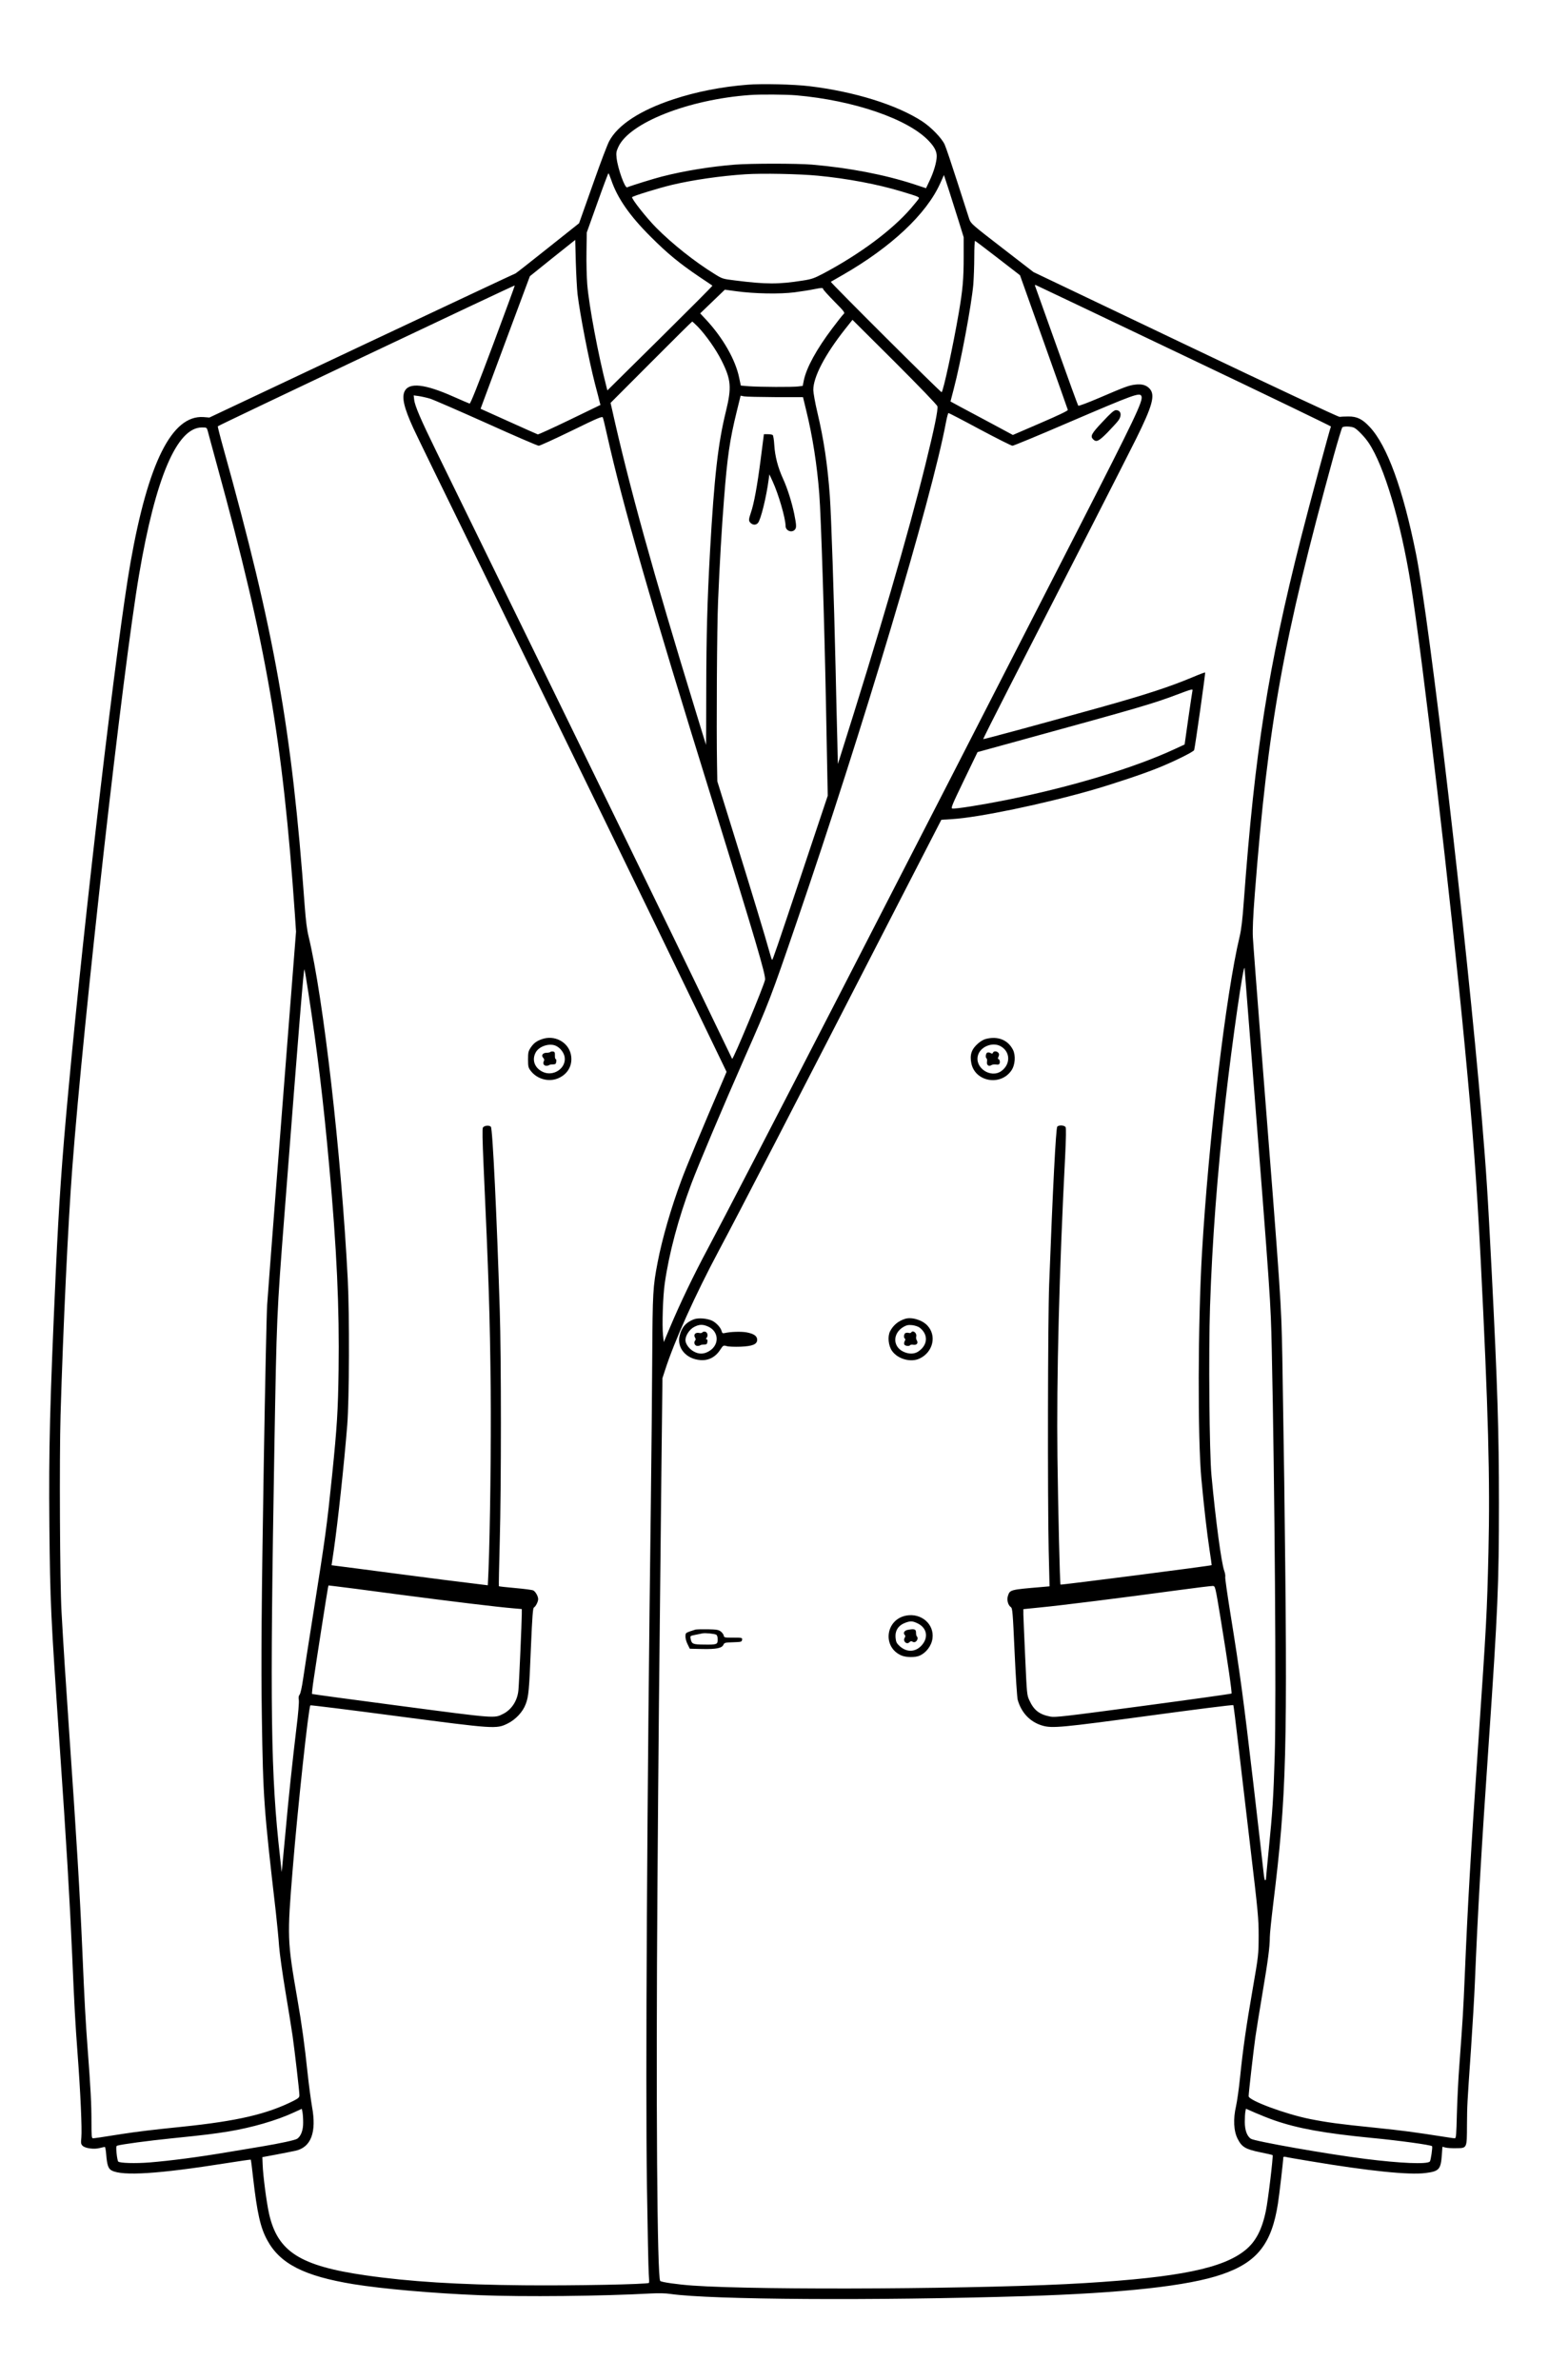 <?xml version="1.0" standalone="no"?>
<!DOCTYPE svg PUBLIC "-//W3C//DTD SVG 20010904//EN"
 "http://www.w3.org/TR/2001/REC-SVG-20010904/DTD/svg10.dtd">
<svg version="1.0" xmlns="http://www.w3.org/2000/svg"
 width="1609pt" height="2472pt" viewBox="0 0 1609 2472"
 preserveAspectRatio="xMidYMid meet">
<g transform="translate(0,2472) scale(0.1,-0.1)"
fill="#000000" stroke="none">
<path d="M7765 23840 c-268 -21 -533 -73 -769 -151 -346 -114 -580 -267 -669
-437 -19 -37 -87 -215 -151 -397 -64 -181 -127 -358 -139 -392 l-22 -62 -327
-260 c-180 -144 -330 -261 -333 -261 -4 0 -720 -337 -1593 -748 l-1587 -749
-62 5 c-327 21 -573 -470 -757 -1508 -139 -784 -478 -3662 -645 -5480 -69
-740 -99 -1186 -131 -1880 -63 -1399 -74 -1844 -67 -2650 8 -796 13 -915 107
-2285 71 -1029 103 -1571 130 -2180 23 -539 32 -695 55 -1005 31 -410 48 -795
40 -882 -6 -58 -4 -69 13 -86 27 -27 122 -39 179 -23 24 6 47 11 52 11 4 0 11
-35 14 -77 9 -112 22 -150 58 -168 113 -59 487 -35 1187 76 140 22 255 39 257
37 2 -2 13 -86 24 -188 42 -366 76 -520 148 -650 133 -244 383 -371 892 -455
303 -49 821 -95 1316 -115 454 -18 1268 -10 1775 18 79 4 155 3 205 -5 420
-60 2110 -71 3675 -23 1028 32 1706 106 2054 227 364 125 515 316 580 733 14
85 56 450 56 480 0 8 9 10 23 7 12 -4 130 -24 262 -46 605 -101 1021 -144
1192 -122 142 18 159 37 170 189 l6 84 31 -8 c17 -5 67 -8 111 -7 115 1 112
-4 113 240 2 219 1 198 42 793 16 234 34 542 40 685 30 734 67 1374 145 2505
93 1361 105 1633 105 2475 0 751 -15 1220 -75 2400 -43 843 -55 1023 -105
1625 -154 1821 -539 5126 -681 5835 -135 674 -300 1127 -481 1320 -77 83 -133
110 -223 109 -38 0 -79 -2 -90 -4 -12 -2 -683 312 -1600 750 l-1580 754 -325
251 c-316 244 -325 252 -342 300 -9 28 -65 201 -124 385 -59 184 -118 360
-132 390 -31 66 -139 178 -232 239 -263 172 -706 310 -1175 366 -159 19 -491
27 -640 15z m505 -110 c598 -52 1163 -246 1378 -474 58 -61 82 -108 82 -158 0
-59 -30 -161 -71 -248 l-40 -85 -127 42 c-304 99 -672 170 -1057 203 -155 13
-635 13 -801 0 -252 -20 -525 -64 -759 -124 -83 -21 -321 -95 -361 -112 -23
-10 -96 193 -109 303 -6 54 -4 69 18 117 115 251 728 493 1367 539 106 8 374
6 480 -3z m-1921 -879 c64 -189 192 -373 411 -591 176 -176 297 -275 505 -416
72 -47 132 -89 135 -91 3 -3 -242 -248 -543 -546 l-548 -542 -9 35 c-87 338
-181 839 -200 1065 -6 77 -10 230 -8 340 l3 200 110 308 c60 169 112 307 115
307 3 0 16 -31 29 -69z m2147 44 c304 -29 622 -89 869 -164 178 -54 188 -58
178 -75 -4 -8 -41 -53 -81 -100 -195 -226 -531 -476 -912 -678 -92 -48 -118
-58 -210 -72 -252 -40 -383 -40 -705 1 -129 16 -131 16 -217 70 -204 126 -434
309 -601 477 -102 103 -260 303 -251 318 8 12 273 94 415 128 220 52 505 93
764 110 173 11 553 4 751 -15z m1463 -474 l51 -165 0 -202 c0 -235 -10 -344
-51 -584 -60 -349 -161 -814 -178 -824 -8 -5 -1158 1141 -1151 1147 3 2 59 34
125 72 503 289 868 632 1011 950 l39 87 52 -159 c28 -87 74 -232 102 -322z
m-3960 -756 c26 -215 117 -683 182 -935 23 -85 44 -169 48 -186 l8 -30 -320
-155 c-176 -85 -325 -153 -331 -151 -6 2 -142 62 -303 135 l-291 131 22 60
c13 34 128 344 256 689 l234 628 235 189 236 188 6 -231 c4 -128 12 -277 18
-332z m4367 373 l229 -177 247 -693 c136 -381 248 -699 250 -706 2 -8 -100
-57 -284 -136 l-287 -124 -223 120 c-123 65 -269 144 -324 173 l-101 55 33
127 c74 280 185 874 204 1088 5 66 10 196 10 288 0 93 4 167 8 165 5 -1 112
-83 238 -180z m-5245 -899 c-159 -425 -234 -613 -243 -611 -7 2 -83 34 -168
72 -294 131 -459 150 -506 58 -33 -64 -8 -173 90 -387 29 -64 322 -665 651
-1336 985 -2012 1765 -3612 2325 -4774 l277 -574 -32 -76 c-225 -524 -386
-910 -438 -1052 -105 -281 -200 -609 -246 -851 -49 -254 -52 -310 -56 -983 -2
-352 -8 -1018 -14 -1480 -40 -3082 -57 -6060 -41 -7135 7 -454 15 -863 19
-910 4 -47 5 -88 2 -92 -14 -15 -773 -30 -1301 -25 -679 6 -1190 38 -1640 103
-684 98 -916 246 -1005 639 -27 121 -63 398 -67 514 l-3 75 145 27 c80 15 168
33 197 39 164 35 223 192 174 458 -11 64 -33 225 -47 357 -28 270 -61 510
-105 760 -106 610 -107 642 -48 1360 51 625 164 1674 183 1692 3 3 407 -47
898 -112 1020 -134 1033 -135 1151 -77 83 41 157 120 187 200 31 80 37 145 55
597 14 321 20 402 31 408 19 11 44 61 44 87 0 30 -27 77 -50 90 -11 6 -95 17
-187 25 -91 8 -168 17 -171 19 -2 3 2 211 9 463 16 568 16 1913 0 2408 -30
962 -74 1880 -92 1901 -16 19 -69 14 -83 -8 -7 -12 -5 -126 7 -395 53 -1158
66 -1548 74 -2328 5 -562 -6 -1464 -23 -1881 l-7 -150 -26 3 c-312 38 -536 66
-966 123 -286 38 -545 71 -576 75 l-55 7 23 156 c42 291 107 889 140 1302 21
265 24 1146 5 1515 -67 1297 -253 2923 -407 3560 -17 68 -29 168 -40 315 -134
1842 -312 2843 -846 4759 -33 118 -58 218 -57 223 3 8 3079 1467 3085 1463 2
-1 -100 -278 -226 -616z m7181 -115 c840 -400 1525 -731 1523 -734 -9 -15
-226 -821 -311 -1155 -343 -1355 -479 -2217 -594 -3775 -14 -195 -26 -293 -44
-370 -141 -587 -323 -2118 -391 -3290 -42 -729 -45 -1915 -6 -2340 28 -302 57
-553 85 -740 13 -85 23 -156 22 -157 -6 -7 -1565 -207 -1570 -202 -7 7 -25
780 -32 1324 -10 827 18 1924 81 3145 8 169 10 271 4 282 -12 21 -71 25 -87 5
-14 -17 -46 -633 -84 -1637 -14 -378 -17 -2191 -5 -2761 l9 -376 -79 -7 c-331
-28 -332 -28 -353 -91 -14 -42 0 -97 30 -118 17 -12 20 -49 39 -467 11 -250
26 -473 32 -495 38 -136 130 -232 258 -269 101 -29 197 -20 1106 103 479 65
872 115 876 110 3 -5 24 -172 47 -371 24 -200 82 -694 129 -1098 82 -691 87
-747 87 -930 -1 -193 -1 -199 -62 -550 -68 -391 -101 -623 -132 -925 -11 -110
-30 -242 -41 -292 -31 -134 -24 -259 17 -339 43 -85 82 -108 233 -139 69 -14
127 -27 130 -30 8 -9 -47 -471 -70 -579 -40 -195 -106 -321 -214 -408 -233
-189 -687 -282 -1665 -342 -990 -62 -3364 -76 -4075 -26 -155 11 -324 35 -337
48 -32 32 -45 1866 -29 4087 11 1522 17 2123 41 4310 l11 980 26 80 c98 306
313 783 565 1255 208 389 742 1422 1866 3610 l440 855 113 7 c277 17 949 157
1457 303 214 62 518 163 672 225 162 64 379 171 384 189 10 34 119 801 114
806 -2 2 -57 -18 -120 -45 -247 -104 -495 -185 -978 -320 -695 -193 -1203
-331 -1207 -327 -2 2 122 249 275 548 625 1218 1202 2348 1314 2573 168 339
198 449 143 515 -34 40 -82 55 -153 46 -67 -8 -104 -22 -377 -139 -117 -50
-210 -85 -215 -80 -4 5 -106 284 -225 619 -120 336 -220 616 -223 624 -4 10
-1 13 9 9 8 -3 701 -333 1541 -734z m-3752 694 c0 -6 52 -64 115 -128 104
-105 114 -118 99 -131 -9 -7 -63 -75 -119 -150 -163 -216 -267 -406 -295 -538
l-12 -59 -46 -6 c-57 -8 -400 -6 -512 2 l-85 7 -17 81 c-38 187 -169 416 -346
606 l-59 63 128 123 128 123 118 -16 c189 -26 454 -31 608 -11 72 10 159 23
195 31 85 17 100 17 100 3z m1187 -1218 c9 -33 -34 -240 -123 -600 -180 -729
-485 -1772 -893 -3060 l-18 -55 -6 265 c-4 146 -12 465 -17 710 -18 782 -45
1586 -60 1805 -24 331 -63 590 -130 873 -23 96 -41 199 -42 230 -1 135 120
367 330 633 l77 97 438 -436 c258 -258 440 -447 444 -462z m-2490 828 c85 -88
190 -237 248 -353 100 -199 106 -279 45 -529 -82 -334 -121 -677 -165 -1456
-28 -510 -38 -860 -39 -1432 0 -317 -2 -576 -2 -575 -1 1 -49 157 -107 347
-447 1456 -695 2353 -870 3140 l-15 65 422 423 c231 232 423 422 426 422 3 0
29 -24 57 -52z m4610 -724 c18 -48 -66 -223 -662 -1389 -1847 -3611 -3498
-6817 -3843 -7465 -147 -274 -290 -573 -393 -818 l-64 -152 -8 72 c-11 99 -1
409 18 538 45 314 140 670 276 1034 72 192 327 796 554 1311 251 568 273 626
540 1406 686 2001 1403 4401 1551 5192 10 53 22 97 26 97 5 0 152 -76 326
-170 175 -93 327 -170 339 -170 11 0 268 106 569 236 707 303 754 320 771 278z
m-7389 -25 c37 -12 301 -127 587 -255 285 -129 529 -234 541 -234 12 0 165 70
340 155 280 137 320 153 326 138 4 -10 24 -90 43 -178 165 -736 452 -1733
1091 -3792 457 -1475 558 -1818 551 -1869 -9 -57 -332 -834 -342 -822 -1 2
-82 170 -180 373 -461 961 -1395 2876 -2892 5935 -162 331 -224 474 -231 539
l-5 44 52 -7 c28 -4 82 -16 119 -27z m3585 16 l288 0 6 -25 c3 -14 16 -68 29
-120 64 -261 111 -560 134 -859 19 -248 53 -1329 70 -2206 5 -291 12 -620 14
-730 l4 -200 -254 -760 c-283 -846 -317 -945 -324 -945 -3 0 -16 39 -29 88
-40 146 -183 618 -366 1207 l-174 560 -3 170 c-7 382 -1 1439 11 1705 16 381
37 750 62 1062 33 427 59 609 131 901 l41 167 36 -7 c20 -4 166 -7 324 -8z
m6015 -319 c34 -18 110 -97 149 -156 161 -240 333 -819 437 -1465 121 -756
416 -3279 560 -4790 88 -924 123 -1392 166 -2225 79 -1561 99 -2283 81 -3045
-15 -632 -20 -729 -106 -1985 -79 -1149 -109 -1675 -140 -2410 -16 -372 -20
-440 -55 -915 -12 -148 -23 -384 -27 -523 -5 -213 -8 -252 -21 -252 -8 0 -42
4 -76 10 -388 60 -443 67 -756 100 -375 38 -490 54 -673 90 -258 52 -637 193
-637 237 0 35 50 470 70 613 12 80 45 289 75 465 57 337 75 476 75 574 0 33
16 187 35 343 140 1142 151 1559 115 4383 -6 418 -15 1001 -20 1295 -12 590
-9 548 -220 3230 -44 564 -83 1075 -86 1135 -4 75 2 218 20 450 137 1764 295
2642 818 4545 45 162 86 298 92 302 19 13 96 9 124 -6z m-11910 -33 c5 -21 51
-189 101 -373 507 -1846 678 -2833 804 -4646 l12 -181 -72 -919 c-84 -1068
-221 -2843 -228 -2959 -6 -97 -21 -799 -35 -1640 -24 -1484 -29 -2069 -20
-2645 13 -836 20 -939 145 -2019 13 -119 29 -279 34 -356 6 -77 35 -285 65
-465 30 -179 64 -388 75 -465 23 -163 71 -577 71 -617 0 -24 -9 -32 -61 -59
-274 -138 -583 -210 -1154 -269 -323 -33 -461 -50 -625 -75 -233 -37 -289 -45
-305 -45 -13 0 -15 27 -15 173 0 182 -8 342 -40 762 -21 281 -32 478 -55 1020
-27 619 -58 1130 -135 2245 -39 569 -60 892 -81 1270 -17 307 -23 1593 -10
2042 27 918 79 2005 122 2568 117 1551 526 5180 694 6163 171 1005 393 1526
651 1527 51 0 52 0 62 -37z m10228 -2700 c-2 -10 -22 -139 -43 -287 l-38 -269
-95 -44 c-427 -199 -1079 -396 -1760 -533 -255 -51 -525 -94 -558 -88 -17 3
-2 39 121 294 l141 292 480 132 c1191 327 1349 373 1591 465 159 60 168 62
161 38z m615 -3808 c198 -2526 198 -2531 209 -3023 31 -1414 48 -3691 31
-4227 -13 -430 -23 -586 -62 -974 -16 -162 -29 -300 -29 -307 0 -8 -4 -14 -9
-14 -4 0 -11 33 -15 73 -4 39 -52 459 -107 932 -104 891 -139 1149 -238 1763
-32 199 -57 372 -54 383 3 11 -2 39 -10 62 -30 80 -90 528 -133 992 -22 236
-31 1278 -15 1755 23 681 74 1361 161 2140 69 611 191 1456 198 1370 2 -19 34
-435 73 -925z m-9797 668 c91 -592 156 -1128 215 -1788 79 -863 107 -1478 98
-2125 -6 -430 -16 -587 -67 -1090 -56 -542 -66 -618 -200 -1465 -44 -275 -89
-567 -101 -650 -13 -91 -28 -157 -37 -167 -10 -13 -13 -29 -8 -57 3 -23 -6
-141 -24 -283 -39 -324 -84 -741 -114 -1083 -14 -154 -29 -311 -33 -350 l-7
-70 -17 155 c-97 859 -106 1504 -59 4255 24 1367 24 1381 105 2425 154 1996
200 2559 207 2541 4 -11 23 -122 42 -248z m931 -6244 c572 -75 1024 -130 1203
-145 l82 -7 0 -50 c0 -72 -28 -721 -35 -791 -9 -108 -69 -202 -157 -247 -94
-48 -70 -50 -1064 81 -505 66 -920 123 -923 125 -2 3 5 74 18 158 28 191 139
902 147 941 l6 28 62 -7 c33 -3 331 -42 661 -86z m8542 -239 c77 -470 122
-784 115 -791 -4 -3 -416 -61 -917 -128 -815 -109 -916 -121 -965 -111 -114
22 -171 66 -218 170 -25 52 -26 68 -43 445 -10 214 -18 415 -19 446 l0 55 178
18 c201 19 872 103 1407 176 198 27 371 48 384 47 24 -2 25 -6 78 -327z
m-9528 -5245 c1 -80 -23 -144 -62 -170 -23 -15 -177 -48 -367 -80 -47 -8 -206
-34 -354 -59 -307 -52 -593 -89 -810 -107 -151 -12 -312 -7 -328 9 -5 5 -13
44 -17 86 -6 64 -5 77 9 80 49 14 314 50 570 76 354 36 429 46 585 71 242 40
498 114 677 197 l83 38 7 -35 c4 -20 7 -67 7 -106z m10089 21 c243 -84 516
-134 1007 -182 286 -27 617 -73 630 -86 8 -7 -13 -150 -23 -160 -30 -30 -307
-18 -672 28 -396 50 -1145 182 -1187 209 -40 27 -63 89 -63 176 0 42 3 90 6
106 l6 30 98 -43 c53 -23 143 -59 198 -78z"/>
<path d="M5628 13926 c-57 -20 -85 -42 -116 -88 -24 -37 -27 -51 -27 -123 0
-74 3 -85 28 -118 66 -86 187 -119 285 -77 103 44 154 140 132 247 -28 131
-171 206 -302 159z m151 -71 c42 -21 78 -69 86 -113 20 -118 -120 -211 -232
-153 -83 42 -110 126 -67 202 37 65 148 98 213 64z"/>
<path d="M5716 13793 c-4 -4 -21 -8 -38 -8 -40 0 -59 -27 -36 -52 12 -13 14
-23 7 -35 -13 -24 0 -48 25 -48 13 0 26 3 30 7 3 4 21 7 39 7 27 1 32 5 35 29
2 15 -1 27 -6 27 -5 0 -9 17 -8 38 1 30 -3 38 -19 40 -12 2 -24 -1 -29 -5z"/>
<path d="M10238 13928 c-20 -5 -55 -25 -77 -45 -69 -59 -90 -119 -71 -209 40
-190 302 -237 415 -74 40 57 47 157 17 216 -53 104 -159 145 -284 112z m152
-73 c104 -54 111 -185 14 -258 -111 -83 -284 32 -245 163 26 88 148 138 231
95z"/>
<path d="M10314 13785 c-5 -11 -10 -12 -24 -3 -9 6 -25 8 -34 5 -17 -7 -22
-52 -8 -61 5 -3 7 -19 4 -35 -5 -35 19 -52 47 -34 9 6 30 8 47 6 22 -4 33 0
37 11 7 19 -1 46 -14 46 -5 0 -4 11 3 25 8 19 8 28 -2 40 -16 19 -49 20 -56 0z"/>
<path d="M7209 11017 c-83 -31 -130 -85 -150 -173 -29 -126 69 -240 216 -251
83 -7 155 30 204 104 33 50 34 51 70 41 20 -6 84 -8 142 -6 126 5 174 25 174
72 0 39 -35 63 -110 77 -56 10 -165 7 -226 -7 -22 -5 -27 -2 -33 19 -9 37 -53
85 -97 108 -51 25 -143 33 -190 16z m147 -76 c111 -50 119 -186 15 -252 -56
-36 -110 -38 -166 -6 -47 26 -85 79 -85 117 0 48 42 112 90 137 52 28 91 29
146 4z"/>
<path d="M7295 10880 c-4 -6 -19 -9 -34 -5 -37 8 -60 -18 -42 -47 9 -15 9 -23
1 -33 -18 -21 -2 -55 24 -55 12 0 26 3 30 7 3 4 21 7 39 7 27 1 32 5 35 29 2
16 -1 27 -9 27 -9 0 -9 3 1 14 18 23 8 61 -17 64 -11 2 -24 -2 -28 -8z"/>
<path d="M9400 11021 c-71 -23 -123 -67 -155 -130 -27 -54 -17 -149 21 -203
60 -85 197 -123 288 -78 139 67 178 238 78 343 -55 58 -165 90 -232 68z m150
-89 c94 -70 90 -181 -10 -249 -42 -29 -100 -30 -158 -2 -111 54 -110 191 3
257 32 18 50 22 90 18 27 -3 61 -14 75 -24z"/>
<path d="M9465 10880 c-4 -6 -15 -8 -24 -5 -10 3 -26 3 -35 -1 -17 -7 -22 -49
-6 -59 6 -4 5 -13 -2 -24 -6 -10 -8 -26 -5 -35 7 -17 52 -22 61 -8 3 5 19 7
35 4 35 -5 52 19 33 48 -6 10 -8 27 -5 39 9 35 -35 69 -52 41z"/>
<path d="M9412 7939 c-216 -42 -249 -330 -47 -415 50 -20 139 -21 185 -2 70
30 126 103 136 180 20 148 -117 267 -274 237z m114 -78 c102 -46 123 -148 47
-232 -65 -71 -156 -74 -230 -5 -29 27 -36 41 -40 82 -8 78 28 132 104 160 51
18 71 17 119 -5z"/>
<path d="M9430 7791 c-36 -6 -52 -33 -32 -53 7 -7 7 -16 0 -28 -23 -36 20 -77
49 -47 12 12 20 13 34 4 30 -19 67 31 42 57 -5 4 -8 22 -8 39 0 35 -17 41 -85
28z"/>
<path d="M7225 7794 c-11 -3 -39 -12 -62 -20 -40 -15 -43 -18 -43 -53 0 -20
10 -57 23 -81 l22 -45 131 -3 c146 -3 203 9 219 45 9 20 17 23 100 25 85 3 90
4 93 26 3 21 1 22 -92 22 -89 0 -95 1 -98 21 -2 12 -16 31 -31 43 -24 18 -44
21 -135 23 -59 1 -116 -1 -127 -3z m214 -53 c10 -6 16 -23 16 -50 0 -52 -8
-55 -144 -53 -114 1 -126 6 -137 59 -6 31 -6 31 47 42 30 6 63 13 74 15 28 7
124 -3 144 -13z"/>
<path d="M11453 20339 c-117 -124 -131 -150 -97 -183 32 -32 58 -19 148 72 47
49 97 103 111 122 42 56 29 110 -24 110 -20 -1 -53 -30 -138 -121z"/>
<path d="M7902 19953 c-36 -280 -70 -464 -102 -557 -25 -73 -25 -88 -2 -109
24 -22 55 -22 75 1 29 32 88 270 112 456 l7 49 34 -74 c61 -132 134 -384 134
-462 0 -48 61 -74 94 -41 21 20 20 46 -4 166 -26 124 -71 267 -117 367 -53
116 -83 233 -90 346 -3 55 -11 103 -17 107 -6 4 -29 8 -51 8 l-40 0 -33 -257z"/>
</g>
</svg>
